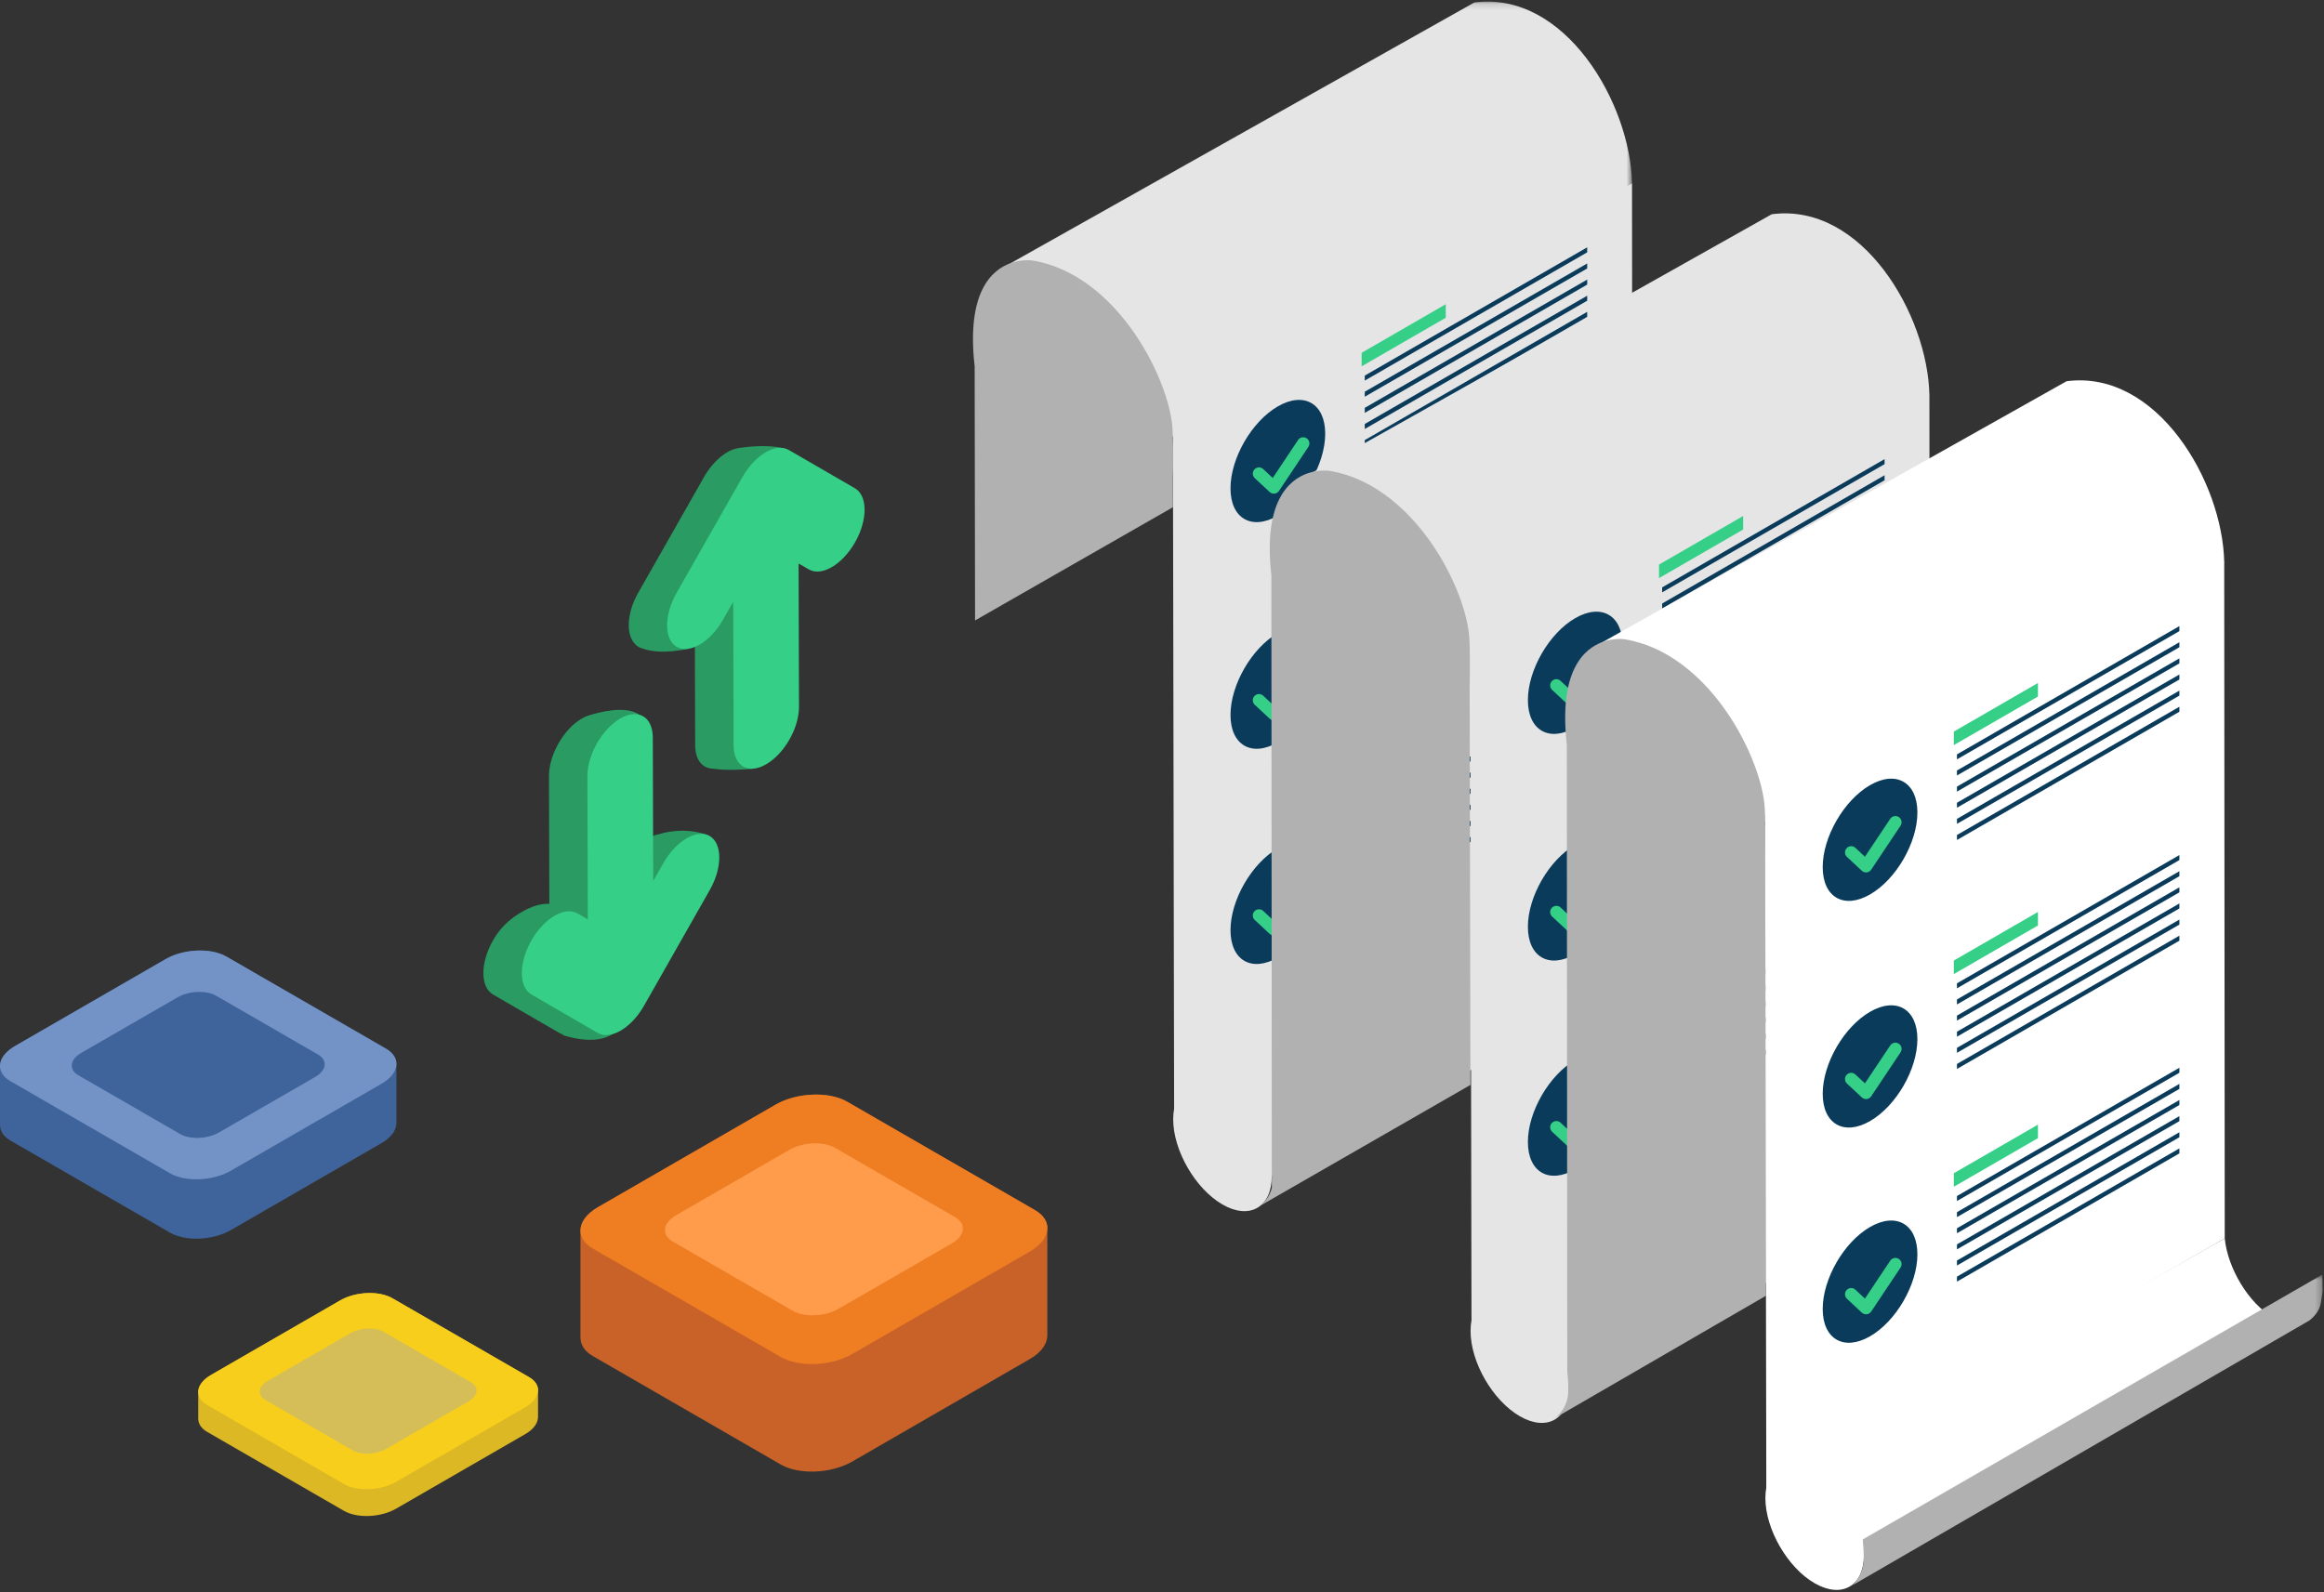 <?xml version="1.0" encoding="UTF-8"?> <svg xmlns="http://www.w3.org/2000/svg" xmlns:xlink="http://www.w3.org/1999/xlink" width="375px" height="257px" viewBox="0 0 375 257"><rect x="0" y="0" width="375" height="257" fill="#333333" stroke="none"/><!-- Generator: Sketch 52.4 (67378) - http://www.bohemiancoding.com/sketch --><title>Group 16</title><desc>Created with Sketch.</desc><defs><polygon id="path-1" points="0.774 0.147 102.379 0.147 102.379 71.302 0.774 71.302"></polygon><polygon id="path-3" points="0.377 0.649 76.748 0.649 76.748 51.092 0.377 51.092"></polygon></defs><g id="Page-1" stroke="none" stroke-width="1" fill="none" fill-rule="evenodd"><g id="Features" transform="translate(-910, -151)"><g id="Group-16" transform="translate(910, 151)"><g id="Group-209"><g id="Group-3" transform="translate(160.963, 0.11)"><mask id="mask-2" fill="white"><use xlink:href="#path-1"></use></mask><g id="Clip-2"></g><path d="M102.379,29.502 C102.141,16.58 91.569,-1.634 76.941,0.287 L0.774,43.128 L26.476,71.302 C26.476,71.302 102.421,31.724 102.379,29.502" id="Fill-1" fill="#E5E5E5" mask="url(#mask-2)"></path></g><path d="M189.305,180.652 C189.305,185.694 192.884,191.882 197.259,194.404 C201.634,196.924 205.213,194.862 205.213,189.821 L275.006,152.633 C273.9,152.671 272.643,152.333 271.311,151.566 C267.261,149.231 263.904,143.546 263.428,138.744 L197.453,176.192 C197.389,176.153 197.325,176.107 197.259,176.069 C192.884,173.548 189.305,175.61 189.305,180.652" id="Fill-4" fill="#E5E5E5"></path><polygon id="Fill-6" fill="#E5E5E5" points="263.342 29.612 263.428 138.744 189.46 181.289 189.263 70.317"></polygon><path d="M213.835,69.998 C213.835,74.87 210.414,80.792 206.194,83.228 C201.975,85.664 198.554,83.69 198.554,78.818 C198.554,73.947 201.975,68.024 206.194,65.588 C210.414,63.151 213.835,65.127 213.835,69.998" id="Fill-8" fill="#0A3B5B"></path><polyline id="Stroke-10" stroke="#35CF87" stroke-width="2" stroke-linecap="round" stroke-linejoin="round" points="210.283 71.575 205.549 78.677 203.15 76.44"></polyline><polygon id="Fill-12" fill="#0A3B5B" points="256.109 111.203 256.109 112.01 220.218 132.71 220.218 131.904"></polygon><polygon id="Fill-14" fill="#0A3B5B" points="256.109 113.806 256.109 114.613 220.218 135.313 220.218 134.507"></polygon><polygon id="Fill-16" fill="#0A3B5B" points="256.109 116.408 256.109 117.215 220.218 137.915 220.218 137.109"></polygon><polygon id="Fill-18" fill="#0A3B5B" points="256.109 119.011 256.109 119.818 220.218 140.518 220.218 139.712"></polygon><polygon id="Fill-20" fill="#0A3B5B" points="256.109 121.613 256.109 122.42 220.218 143.122 220.218 142.314"></polygon><polygon id="Fill-22" fill="#0A3B5B" points="256.109 124.216 256.109 125.023 220.218 145.724 220.218 144.917"></polygon><polygon id="Fill-24" fill="#35CF87" points="233.288 120.382 233.288 122.566 219.714 130.408 219.714 128.224"></polygon><path d="M213.835,141.313 C213.835,146.186 210.414,152.108 206.194,154.545 C201.975,156.98 198.554,155.006 198.554,150.134 C198.554,145.263 201.975,139.339 206.194,136.904 C210.414,134.468 213.835,136.442 213.835,141.313" id="Fill-26" fill="#0A3B5B"></path><polyline id="Stroke-28" stroke="#35CF87" stroke-width="2" stroke-linecap="round" stroke-linejoin="round" points="210.283 142.891 205.549 149.993 203.15 147.756"></polyline><path d="M213.835,106.579 C213.835,111.451 210.414,117.373 206.194,119.81 C201.975,122.245 198.554,120.271 198.554,115.399 C198.554,110.528 201.975,104.605 206.194,102.169 C210.414,99.734 213.835,101.708 213.835,106.579" id="Fill-30" fill="#0A3B5B"></path><polyline id="Stroke-32" stroke="#35CF87" stroke-width="2" stroke-linecap="round" stroke-linejoin="round" points="210.283 108.157 205.549 115.258 203.15 113.021"></polyline><polygon id="Fill-34" fill="#0A3B5B" points="256.109 76.875 256.109 77.682 220.218 98.382 220.218 97.577"></polygon><polygon id="Fill-36" fill="#0A3B5B" points="256.109 79.478 256.109 80.285 220.218 100.985 220.218 100.179"></polygon><polygon id="Fill-38" fill="#0A3B5B" points="256.109 82.08 256.109 82.887 220.218 103.587 220.218 102.782"></polygon><polygon id="Fill-40" fill="#0A3B5B" points="256.109 84.683 256.109 85.49 220.218 106.19 220.218 105.384"></polygon><polygon id="Fill-42" fill="#0A3B5B" points="256.109 87.285 256.109 88.093 220.218 108.794 220.218 107.987"></polygon><polygon id="Fill-44" fill="#0A3B5B" points="256.109 89.888 256.109 90.695 220.218 111.396 220.218 110.589"></polygon><polygon id="Fill-46" fill="#35CF87" points="233.288 86.054 233.288 88.238 219.714 96.081 219.714 93.897"></polygon><polygon id="Fill-48" fill="#0A3B5B" points="256.109 39.92 256.109 40.727 220.218 61.428 220.218 60.622"></polygon><polygon id="Fill-50" fill="#0A3B5B" points="256.109 42.523 256.109 43.33 220.218 64.031 220.218 63.224"></polygon><polygon id="Fill-52" fill="#0A3B5B" points="256.109 45.125 256.109 45.933 220.218 66.634 220.218 65.827"></polygon><polygon id="Fill-54" fill="#0A3B5B" points="256.109 47.728 256.109 48.536 220.218 69.236 220.218 68.43"></polygon><polygon id="Fill-56" fill="#0A3B5B" points="256.109 50.331 256.109 51.138 220.218 71.838 220.218 71.032"></polygon><polygon id="Fill-58" fill="#0A3B5B" points="256.109 52.934 256.109 53.741 220.218 74.441 220.218 73.635"></polygon><polygon id="Fill-60" fill="#35CF87" points="233.288 49.099 233.288 51.283 219.714 59.127 219.714 56.942"></polygon><path d="M311.328,63.793 C311.09,50.871 300.517,32.656 285.889,34.579 L209.722,77.419 L235.425,105.594 C235.425,105.594 311.368,66.014 311.328,63.793" id="Fill-62" fill="#E5E5E5"></path><path d="M237.29,214.833 C237.29,219.875 240.871,226.063 245.244,228.584 C249.619,231.105 253.198,229.043 253.198,224.002 L322.992,186.814 C321.885,186.851 320.629,186.514 319.296,185.745 C315.246,183.412 311.89,177.727 311.413,172.925 L245.438,210.374 C245.374,210.333 245.31,210.288 245.244,210.25 C240.871,207.729 237.29,209.791 237.29,214.833" id="Fill-64" fill="#E5E5E5"></path><polygon id="Fill-66" fill="#E5E5E5" points="311.328 63.793 311.412 172.925 237.444 215.469 237.247 104.497"></polygon><path d="M261.819,104.179 C261.819,109.05 258.399,114.973 254.18,117.409 C249.961,119.844 246.541,117.87 246.541,112.999 C246.541,108.128 249.961,102.203 254.18,99.768 C258.399,97.332 261.819,99.306 261.819,104.179" id="Fill-68" fill="#0A3B5B"></path><polyline id="Stroke-70" stroke="#35CF87" stroke-width="2" stroke-linecap="round" stroke-linejoin="round" points="258.268 105.756 253.534 112.858 251.135 110.621"></polyline><polygon id="Fill-72" fill="#0A3B5B" points="304.095 145.383 304.095 146.191 268.204 166.891 268.204 166.085"></polygon><polygon id="Fill-74" fill="#0A3B5B" points="304.095 147.986 304.095 148.793 268.204 169.494 268.204 168.687"></polygon><polygon id="Fill-76" fill="#0A3B5B" points="304.095 150.588 304.095 151.396 268.204 172.097 268.204 171.29"></polygon><polygon id="Fill-78" fill="#0A3B5B" points="304.095 153.192 304.095 153.999 268.204 174.699 268.204 173.893"></polygon><polygon id="Fill-80" fill="#0A3B5B" points="304.095 155.794 304.095 156.601 268.204 177.301 268.204 176.495"></polygon><polygon id="Fill-82" fill="#0A3B5B" points="304.095 158.397 304.095 159.204 268.204 179.904 268.204 179.098"></polygon><polygon id="Fill-84" fill="#35CF87" points="281.274 154.563 281.274 156.747 267.7 164.59 267.7 162.405"></polygon><path d="M261.819,175.495 C261.819,180.367 258.399,186.289 254.18,188.725 C249.961,191.16 246.541,189.186 246.541,184.315 C246.541,179.444 249.961,173.521 254.18,171.085 C258.399,168.648 261.819,170.622 261.819,175.495" id="Fill-86" fill="#0A3B5B"></path><polyline id="Stroke-88" stroke="#35CF87" stroke-width="2" stroke-linecap="round" stroke-linejoin="round" points="258.268 177.072 253.534 184.173 251.135 181.937"></polyline><path d="M261.819,140.76 C261.819,145.632 258.399,151.554 254.18,153.99 C249.961,156.425 246.541,154.451 246.541,149.58 C246.541,144.709 249.961,138.786 254.18,136.35 C258.399,133.913 261.819,135.887 261.819,140.76" id="Fill-90" fill="#0A3B5B"></path><polyline id="Stroke-92" stroke="#35CF87" stroke-width="2" stroke-linecap="round" stroke-linejoin="round" points="258.268 142.338 253.534 149.438 251.135 147.202"></polyline><polygon id="Fill-94" fill="#0A3B5B" points="304.095 111.056 304.095 111.863 268.204 132.563 268.204 131.757"></polygon><polygon id="Fill-96" fill="#0A3B5B" points="304.095 113.658 304.095 114.465 268.204 135.167 268.204 134.359"></polygon><polygon id="Fill-98" fill="#0A3B5B" points="304.095 116.261 304.095 117.068 268.204 137.769 268.204 136.962"></polygon><polygon id="Fill-100" fill="#0A3B5B" points="304.095 118.864 304.095 119.671 268.204 140.371 268.204 139.565"></polygon><polygon id="Fill-102" fill="#0A3B5B" points="304.095 121.466 304.095 122.274 268.204 142.974 268.204 142.168"></polygon><polygon id="Fill-104" fill="#0A3B5B" points="304.095 124.069 304.095 124.876 268.204 145.576 268.204 144.77"></polygon><polygon id="Fill-106" fill="#35CF87" points="281.274 120.235 281.274 122.419 267.7 130.262 267.7 128.077"></polygon><polygon id="Fill-108" fill="#0A3B5B" points="304.095 74.101 304.095 74.909 268.204 95.609 268.204 94.803"></polygon><polygon id="Fill-110" fill="#0A3B5B" points="304.095 76.704 304.095 77.511 268.204 98.211 268.204 97.405"></polygon><polygon id="Fill-112" fill="#0A3B5B" points="304.095 79.306 304.095 80.114 268.204 100.814 268.204 100.008"></polygon><polygon id="Fill-114" fill="#0A3B5B" points="304.095 81.909 304.095 82.716 268.204 103.416 268.204 102.61"></polygon><polygon id="Fill-116" fill="#0A3B5B" points="304.095 84.511 304.095 85.319 268.204 106.02 268.204 105.213"></polygon><polygon id="Fill-118" fill="#0A3B5B" points="304.095 87.114 304.095 87.921 268.204 108.623 268.204 107.815"></polygon><polygon id="Fill-120" fill="#35CF87" points="281.274 83.28 281.274 85.465 267.7 93.307 267.7 91.123"></polygon><path d="M358.899,90.746 C358.661,77.824 348.088,59.61 333.46,61.531 L257.293,104.371 L282.996,132.546 C282.996,132.546 358.939,92.968 358.899,90.746" id="Fill-122" fill="#FFFFFF"></path><path d="M284.862,241.786 C284.862,246.828 288.441,253.017 292.815,255.538 C297.191,258.058 300.768,255.996 300.768,250.954 L370.562,213.767 C369.457,213.805 368.199,213.467 366.868,212.7 C362.816,210.365 359.461,204.68 358.983,199.878 L293.01,237.326 C292.945,237.288 292.881,237.241 292.815,237.203 C288.441,234.682 284.862,236.744 284.862,241.786" id="Fill-124" fill="#FFFFFF"></path><polygon id="Fill-126" fill="#FFFFFF" points="358.899 90.746 358.983 199.878 285.015 242.423 284.819 131.451"></polygon><path d="M309.391,131.132 C309.391,136.004 305.969,141.926 301.752,144.362 C297.531,146.799 294.111,144.823 294.111,139.952 C294.111,135.081 297.531,129.158 301.752,126.722 C305.969,124.285 309.391,126.261 309.391,131.132" id="Fill-128" fill="#0A3B5B"></path><polyline id="Stroke-130" stroke="#35CF87" stroke-width="2" stroke-linecap="round" stroke-linejoin="round" points="305.84 132.71 301.104 139.811 298.706 137.574"></polyline><polygon id="Fill-132" fill="#0A3B5B" points="351.666 172.336 351.666 173.144 315.775 193.845 315.775 193.038"></polygon><polygon id="Fill-134" fill="#0A3B5B" points="351.666 174.94 351.666 175.747 315.775 196.447 315.775 195.641"></polygon><polygon id="Fill-136" fill="#0A3B5B" points="351.666 177.542 351.666 178.349 315.775 199.049 315.775 198.243"></polygon><polygon id="Fill-138" fill="#0A3B5B" points="351.666 180.145 351.666 180.952 315.775 201.652 315.775 200.846"></polygon><polygon id="Fill-140" fill="#0A3B5B" points="351.666 182.747 351.666 183.554 315.775 204.256 315.775 203.448"></polygon><polygon id="Fill-142" fill="#0A3B5B" points="351.666 185.35 351.666 186.157 315.775 206.858 315.775 206.051"></polygon><polygon id="Fill-144" fill="#35CF87" points="328.845 181.516 328.845 183.7 315.27 191.542 315.27 189.358"></polygon><path d="M309.391,202.448 C309.391,207.32 305.969,213.242 301.752,215.679 C297.531,218.114 294.111,216.14 294.111,211.268 C294.111,206.397 297.531,200.473 301.752,198.038 C305.969,195.602 309.391,197.577 309.391,202.448" id="Fill-146" fill="#0A3B5B"></path><polyline id="Stroke-148" stroke="#35CF87" stroke-width="2" stroke-linecap="round" stroke-linejoin="round" points="305.84 204.025 301.104 211.127 298.706 208.89"></polyline><path d="M309.391,167.713 C309.391,172.585 305.969,178.507 301.752,180.944 C297.531,183.38 294.111,181.405 294.111,176.533 C294.111,171.662 297.531,165.739 301.752,163.303 C305.969,160.868 309.391,162.842 309.391,167.713" id="Fill-150" fill="#0A3B5B"></path><polyline id="Stroke-152" stroke="#35CF87" stroke-width="2" stroke-linecap="round" stroke-linejoin="round" points="305.84 169.291 301.104 176.392 298.706 174.155"></polyline><polygon id="Fill-154" fill="#0A3B5B" points="351.666 138.009 351.666 138.816 315.775 159.517 315.775 158.71"></polygon><polygon id="Fill-156" fill="#0A3B5B" points="351.666 140.612 351.666 141.419 315.775 162.119 315.775 161.313"></polygon><polygon id="Fill-158" fill="#0A3B5B" points="351.666 143.214 351.666 144.021 315.775 164.722 315.775 163.916"></polygon><polygon id="Fill-160" fill="#0A3B5B" points="351.666 145.817 351.666 146.624 315.775 167.324 315.775 166.518"></polygon><polygon id="Fill-162" fill="#0A3B5B" points="351.666 148.419 351.666 149.227 315.775 169.928 315.775 169.121"></polygon><polygon id="Fill-164" fill="#0A3B5B" points="351.666 151.022 351.666 151.829 315.775 172.53 315.775 171.723"></polygon><polygon id="Fill-166" fill="#35CF87" points="328.845 147.188 328.845 149.372 315.27 157.215 315.27 155.031"></polygon><polygon id="Fill-168" fill="#0A3B5B" points="351.666 101.054 351.666 101.862 315.775 122.562 315.775 121.756"></polygon><polygon id="Fill-170" fill="#0A3B5B" points="351.666 103.657 351.666 104.464 315.775 125.165 315.775 124.358"></polygon><polygon id="Fill-172" fill="#0A3B5B" points="351.666 106.259 351.666 107.067 315.775 127.768 315.775 126.961"></polygon><polygon id="Fill-174" fill="#0A3B5B" points="351.666 108.863 351.666 109.67 315.775 130.37 315.775 129.564"></polygon><polygon id="Fill-176" fill="#0A3B5B" points="351.666 111.465 351.666 112.272 315.775 132.972 315.775 132.166"></polygon><polygon id="Fill-178" fill="#0A3B5B" points="351.666 114.068 351.666 114.875 315.775 135.575 315.775 134.769"></polygon><polygon id="Fill-180" fill="#35CF87" points="328.845 110.233 328.845 112.418 315.27 120.261 315.27 118.076"></polygon><path d="M163.155,42.444 C165.011,41.806 166.566,42.043 166.566,42.043 C168.521,42.355 170.368,42.976 172.107,43.829 C182.015,48.682 188.27,61.18 189.132,68.461 C189.183,68.899 189.22,69.518 189.245,70.212 C189.247,70.298 189.25,70.383 189.252,70.47 C189.336,73.086 189.275,76.652 189.275,76.652 L189.255,76.64 L189.265,81.863 L157.336,100.138 L157.27,59.034 L157.26,59.029 C155.93,47.196 159.982,43.536 163.155,42.444" id="Fill-182" fill="#B1B1B1"></path><path d="M252.098,227.62 C252.124,227.58 252.15,227.538 252.176,227.497 C252.477,227.022 252.759,226.433 252.933,225.676 C252.989,225.428 253.023,225.119 253.041,224.781 C253.112,223.472 252.944,221.728 252.906,221.36 L252.892,221.366 L252.855,166.907 L252.855,166.654 L252.853,165.296 L252.851,160.627 L252.822,120.16 L252.817,120.158 C251.488,108.326 255.539,104.666 258.712,103.573 C260.568,102.934 262.124,103.173 262.124,103.173 C262.641,103.255 263.149,103.367 263.65,103.49 C265.046,103.833 266.386,104.331 267.664,104.957 C272.483,107.319 276.439,111.484 279.331,115.983 C282.381,120.735 284.245,125.851 284.689,129.589 C284.747,130.082 284.784,130.798 284.811,131.599 C284.813,131.597 284.817,131.596 284.82,131.594 L284.82,131.914 C284.889,134.493 284.832,137.781 284.832,137.781 L284.83,137.78 L284.945,202.806 L284.945,203.021 L284.953,206.794 L284.957,209.132 L250.738,228.965 C250.738,228.965 251.452,228.576 252.098,227.62" id="Fill-184" fill="#B1B1B1"></path><path d="M204.464,193.41 C204.49,193.371 204.517,193.329 204.542,193.288 C204.806,192.876 205.047,192.364 205.221,191.738 L205.221,191.635 L205.149,92.831 L205.145,92.829 C203.815,81.095 207.868,77.465 211.041,76.383 C212.897,75.749 214.452,75.985 214.452,75.985 C216.407,76.294 218.254,76.91 219.993,77.755 C229.901,82.568 236.156,94.962 237.016,102.182 C237.069,102.617 237.104,103.23 237.131,103.92 C237.133,104.003 237.136,104.088 237.138,104.174 C237.221,106.769 237.161,110.305 237.161,110.305 L237.141,110.293 L237.255,168.836 L237.264,172.787 L237.266,174.744 L237.268,175.108 L203.105,194.746 C203.105,194.746 203.819,194.358 204.464,193.41" id="Fill-186" fill="#B1B1B1"></path><g id="Group-190" transform="translate(298.033, 205.061)"><mask id="mask-4" fill="white"><use xlink:href="#path-3"></use></mask><g id="Clip-189"></g><path d="M1.736,49.746 C1.762,49.707 1.789,49.665 1.814,49.622 C2.117,49.148 2.397,48.56 2.571,47.802 C2.627,47.554 2.661,47.246 2.68,46.906 C2.758,45.437 2.536,43.407 2.536,43.407 L66.955,6.269 L76.707,0.649 L76.749,3.305 C76.749,3.305 76.516,5.188 76.323,5.788 C75.896,7.126 74.612,8.061 74.612,8.061 L0.377,51.092 C0.377,51.092 1.09,50.701 1.736,49.746" id="Fill-188" fill="#B1B1B1" mask="url(#mask-4)"></path></g><path d="M63.959,181.197 L63.959,171.784 C63.962,171.709 63.965,171.633 63.959,171.558 L63.959,171.36 L63.936,171.366 C63.914,171.227 63.882,171.091 63.835,170.958 C63.831,170.947 63.829,170.935 63.826,170.925 C63.77,170.773 63.699,170.624 63.61,170.478 C63.602,170.465 63.592,170.453 63.583,170.44 C63.506,170.317 63.414,170.197 63.312,170.082 C63.278,170.043 63.243,170.006 63.207,169.97 C63.117,169.876 63.018,169.784 62.911,169.694 C62.868,169.659 62.828,169.624 62.782,169.59 C62.629,169.472 62.464,169.357 62.281,169.252 L36.535,154.39 C34.033,152.944 29.62,153.127 26.73,154.796 L2.392,168.846 C2.16,168.979 1.95,169.121 1.751,169.266 C1.699,169.303 1.65,169.341 1.601,169.379 C1.433,169.508 1.277,169.64 1.136,169.776 C1.116,169.795 1.093,169.813 1.074,169.832 C0.915,169.99 0.775,170.152 0.651,170.316 C0.629,170.343 0.612,170.371 0.592,170.399 C0.482,170.551 0.388,170.704 0.309,170.86 C0.301,170.875 0.291,170.89 0.283,170.907 C0.109,171.267 0.017,171.632 0.009,171.99 C0.008,171.994 0.008,171.998 0.008,172.002 C0.008,172.016 0.007,172.028 0.007,172.042 L0.001,172.043 L0.001,181.692 L0.014,181.699 C0.041,182.595 0.585,183.448 1.688,184.085 L27.433,198.947 C29.936,200.392 34.349,200.21 37.238,198.541 L61.576,184.491 C63.114,183.603 63.908,182.467 63.951,181.38 L63.959,181.38 L63.959,181.287 C63.959,181.257 63.961,181.227 63.959,181.197" id="Fill-191" fill="#3F649B"></path><path d="M27.434,189.367 L1.688,174.505 C-0.814,173.061 -0.497,170.513 2.392,168.845 L26.729,154.796 C29.62,153.127 34.033,152.944 36.536,154.39 L62.28,169.251 C64.783,170.697 64.466,173.243 61.577,174.911 L37.238,188.961 C34.349,190.63 29.936,190.812 27.434,189.367" id="Fill-193" fill="#7393C6"></path><path d="M29.08,183.039 L12.652,173.556 C11.055,172.633 11.257,171.007 13.101,169.942 L28.631,160.978 C30.475,159.913 33.292,159.796 34.889,160.719 L51.317,170.202 C52.914,171.124 52.712,172.75 50.867,173.815 L35.338,182.779 C33.493,183.844 30.677,183.96 29.08,183.039" id="Fill-195" fill="#3F649B"></path><path d="M86.817,228.633 L86.817,224.446 C86.819,224.381 86.82,224.315 86.817,224.252 L86.817,224.083 L86.796,224.087 C86.778,223.968 86.75,223.853 86.711,223.737 C86.707,223.729 86.705,223.719 86.702,223.709 C86.654,223.579 86.593,223.452 86.517,223.326 C86.51,223.316 86.501,223.304 86.495,223.294 C86.427,223.189 86.349,223.086 86.262,222.986 C86.233,222.954 86.203,222.922 86.173,222.891 C86.095,222.809 86.009,222.731 85.917,222.654 C85.881,222.624 85.847,222.594 85.808,222.564 C85.676,222.463 85.535,222.366 85.377,222.275 L63.306,209.534 C61.16,208.295 57.378,208.451 54.901,209.882 L34.036,221.926 C33.836,222.041 33.657,222.163 33.486,222.287 C33.442,222.319 33.399,222.351 33.357,222.384 C33.213,222.495 33.08,222.608 32.958,222.725 C32.942,222.74 32.922,222.756 32.905,222.773 C32.768,222.907 32.649,223.047 32.542,223.187 C32.524,223.211 32.508,223.234 32.491,223.259 C32.398,223.389 32.317,223.521 32.249,223.654 C32.242,223.667 32.234,223.68 32.227,223.693 C32.076,224.002 32,224.314 31.991,224.623 L31.991,224.632 C31.991,224.644 31.99,224.656 31.99,224.667 L31.985,224.667 L31.985,229.057 L31.996,229.063 C32.02,229.831 32.485,230.562 33.432,231.109 L55.503,243.851 C57.649,245.088 61.431,244.932 63.909,243.502 L84.773,231.457 C86.092,230.696 86.773,229.722 86.809,228.79 L86.817,228.789 L86.817,228.711 C86.817,228.685 86.818,228.66 86.817,228.633" id="Fill-197" fill="#DCB825"></path><path d="M55.503,239.52 L33.432,226.779 C31.286,225.54 31.557,223.357 34.036,221.927 L54.901,209.882 C57.378,208.451 61.161,208.295 63.306,209.533 L85.377,222.275 C87.522,223.513 87.252,225.697 84.773,227.127 L63.91,239.173 C61.431,240.601 57.65,240.758 55.503,239.52" id="Fill-199" fill="#F7CE1B"></path><path d="M56.915,234.094 L42.831,225.964 C41.462,225.173 41.635,223.781 43.216,222.867 L56.529,215.182 C58.111,214.269 60.524,214.168 61.894,214.959 L75.978,223.089 C77.348,223.88 77.174,225.273 75.593,226.186 L62.279,233.871 C60.698,234.785 58.284,234.885 56.915,234.094" id="Fill-201" fill="#D5BE58"></path><path d="M168.997,215.462 L168.997,198.304 C168.999,198.216 169.003,198.127 168.997,198.039 L168.997,197.806 L168.969,197.811 C168.944,197.649 168.905,197.491 168.851,197.332 C168.846,197.319 168.843,197.307 168.839,197.293 C168.773,197.115 168.69,196.939 168.584,196.766 C168.575,196.751 168.563,196.737 168.553,196.722 C168.462,196.578 168.354,196.437 168.233,196.3 C168.194,196.255 168.153,196.212 168.111,196.168 C168.004,196.057 167.887,195.949 167.76,195.845 C167.711,195.803 167.664,195.76 167.609,195.72 C167.428,195.582 167.236,195.447 167.018,195.322 L136.694,177.816 C133.746,176.115 128.548,176.33 125.145,178.294 L96.479,194.844 C96.205,195.002 95.958,195.168 95.723,195.339 C95.663,195.383 95.605,195.427 95.547,195.472 C95.35,195.625 95.165,195.78 94.999,195.94 C94.975,195.962 94.948,195.983 94.926,196.006 C94.737,196.192 94.574,196.383 94.427,196.575 C94.403,196.608 94.381,196.641 94.357,196.673 C94.228,196.853 94.117,197.034 94.024,197.216 C94.015,197.235 94.004,197.253 93.994,197.272 C93.788,197.695 93.681,198.124 93.671,198.548 C93.671,198.553 93.671,198.557 93.67,198.562 C93.67,198.577 93.668,198.593 93.668,198.61 L93.661,198.61 L93.661,216.044 L93.677,216.053 C93.71,217.109 94.349,218.113 95.649,218.863 L125.974,236.368 C128.922,238.071 134.119,237.856 137.523,235.892 L166.19,219.342 C168.001,218.296 168.936,216.958 168.986,215.677 L168.997,215.677 L168.997,215.568 C168.997,215.532 168.998,215.497 168.997,215.462" id="Fill-203" fill="#C86228"></path><path d="M125.974,219.016 L95.649,201.511 C92.701,199.809 93.075,196.809 96.479,194.843 L125.146,178.295 C128.548,176.33 133.746,176.115 136.693,177.816 L167.019,195.322 C169.966,197.024 169.594,200.024 166.189,201.989 L137.523,218.537 C134.119,220.503 128.922,220.719 125.974,219.016" id="Fill-205" fill="#EF7D22"></path><path d="M127.914,211.562 L108.563,200.391 C106.682,199.305 106.921,197.39 109.093,196.136 L127.385,185.577 C129.558,184.322 132.874,184.185 134.754,185.271 L154.106,196.442 C155.986,197.527 155.748,199.442 153.576,200.695 L135.283,211.256 C133.111,212.51 129.795,212.647 127.914,211.562" id="Fill-207" fill="#FF9C4C"></path></g><g id="Group-9" transform="translate(78, 72)"><path d="M53.753,6.808 L48.104,3.537 C49.025,2.167 49.619,0.686 48.215,0.32 C45.802,-0.309 42.21,0.16 41.341,0.29 C41.297,0.294 41.254,0.303 41.211,0.309 C41.171,0.315 41.145,0.32 41.145,0.32 L41.144,0.322 C40.557,0.415 39.942,0.644 39.324,1.006 C37.973,1.798 36.624,3.193 35.597,4.998 L24.975,23.687 C23.099,26.998 22.969,30.519 24.536,32.014 L24.533,32.051 C24.533,32.051 24.638,32.148 24.856,32.283 C24.908,32.318 24.945,32.371 25,32.404 C25.191,32.514 25.397,32.589 25.609,32.647 C26.819,33.112 29.164,33.549 33.217,32.683 L31.137,30.014 L31.057,29.999 C31.565,29.41 32.047,28.762 32.466,28.025 L34.107,25.135 L34.172,48.278 C34.176,49.692 34.591,50.749 35.282,51.385 C35.282,51.385 35.335,51.473 35.536,51.592 C35.98,51.907 36.515,52.071 37.115,52.068 C38.32,52.263 40.297,52.355 43.527,52.076 L43.537,47.65 L43.051,47.568 C44.08,45.839 44.731,43.866 44.726,42.088 L44.66,18.946 L46.313,19.902 C47.345,20.5 48.696,20.309 50.048,19.516 C51.398,18.724 52.749,17.331 53.779,15.523 C55.83,11.913 55.819,8.014 53.753,6.808" id="Fill-1" fill="#2A9B62"></path><path d="M41.798,4.998 C42.823,3.193 44.173,1.798 45.525,1.006 C46.878,0.213 48.232,0.021 49.264,0.618 L59.954,6.808 C62.019,8.014 62.029,11.913 59.978,15.523 C58.949,17.331 57.598,18.724 56.247,19.516 C54.897,20.309 53.545,20.5 52.514,19.902 L50.861,18.946 L50.925,42.088 C50.935,45.49 48.583,49.627 45.661,51.34 C42.749,53.049 40.38,51.679 40.373,48.278 L40.307,25.135 L38.667,28.025 C37.641,29.829 36.288,31.223 34.934,32.018 C33.588,32.808 32.232,33.002 31.199,32.404 C29.135,31.208 29.124,27.307 31.176,23.687 L41.798,4.998 Z" id="Fill-3" fill="#35CF87"></path><path d="M36.508,62.929 C36.508,62.929 33.059,61.218 28.292,62.648 C27.735,62.751 27.155,62.973 26.575,63.313 C25.22,64.108 23.869,65.502 22.842,67.308 L21.2,70.196 L21.146,50.398 L22.93,50.398 C22.93,50.398 27.683,44.966 25.01,43.258 C22.826,41.862 18.692,42.951 17.25,43.397 C17.081,43.441 16.91,43.497 16.735,43.564 C16.445,43.677 16.151,43.814 15.847,43.991 C12.932,45.701 10.574,49.851 10.584,53.253 L10.641,73.884 C7.679,73.693 4.465,76.356 4.465,76.356 L4.467,76.369 C3.394,77.189 2.361,78.354 1.538,79.804 C-0.522,83.427 -0.511,87.327 1.561,88.518 L12.245,94.712 C12.415,94.81 12.596,94.878 12.782,94.935 L12.83,95.061 C12.83,95.061 17.587,96.787 20.554,95.061 C22.43,93.97 21.182,91.487 20.01,89.808 L30.333,71.644 C31.194,70.129 31.668,68.574 31.805,67.178 L33.13,67.801 L36.508,62.929 Z" id="Fill-5" fill="#2A9B62"></path><path d="M7.737,79.804 C8.764,77.998 10.113,76.606 11.461,75.814 C12.812,75.023 14.163,74.831 15.196,75.429 L16.848,76.385 L16.783,53.253 C16.773,49.852 19.132,45.7 22.048,43.991 C24.96,42.282 27.327,43.662 27.337,47.063 L27.4,70.196 L29.043,67.307 C30.069,65.502 31.421,64.107 32.774,63.312 C34.12,62.524 35.476,62.331 36.509,62.928 C38.573,64.134 38.584,68.033 36.533,71.643 L25.912,90.333 C24.884,92.139 23.536,93.531 22.187,94.323 C20.836,95.116 19.483,95.309 18.445,94.713 L7.762,88.519 C5.689,87.328 5.678,83.428 7.737,79.804" id="Fill-7" fill="#35CF87"></path></g></g></g></g></svg> 